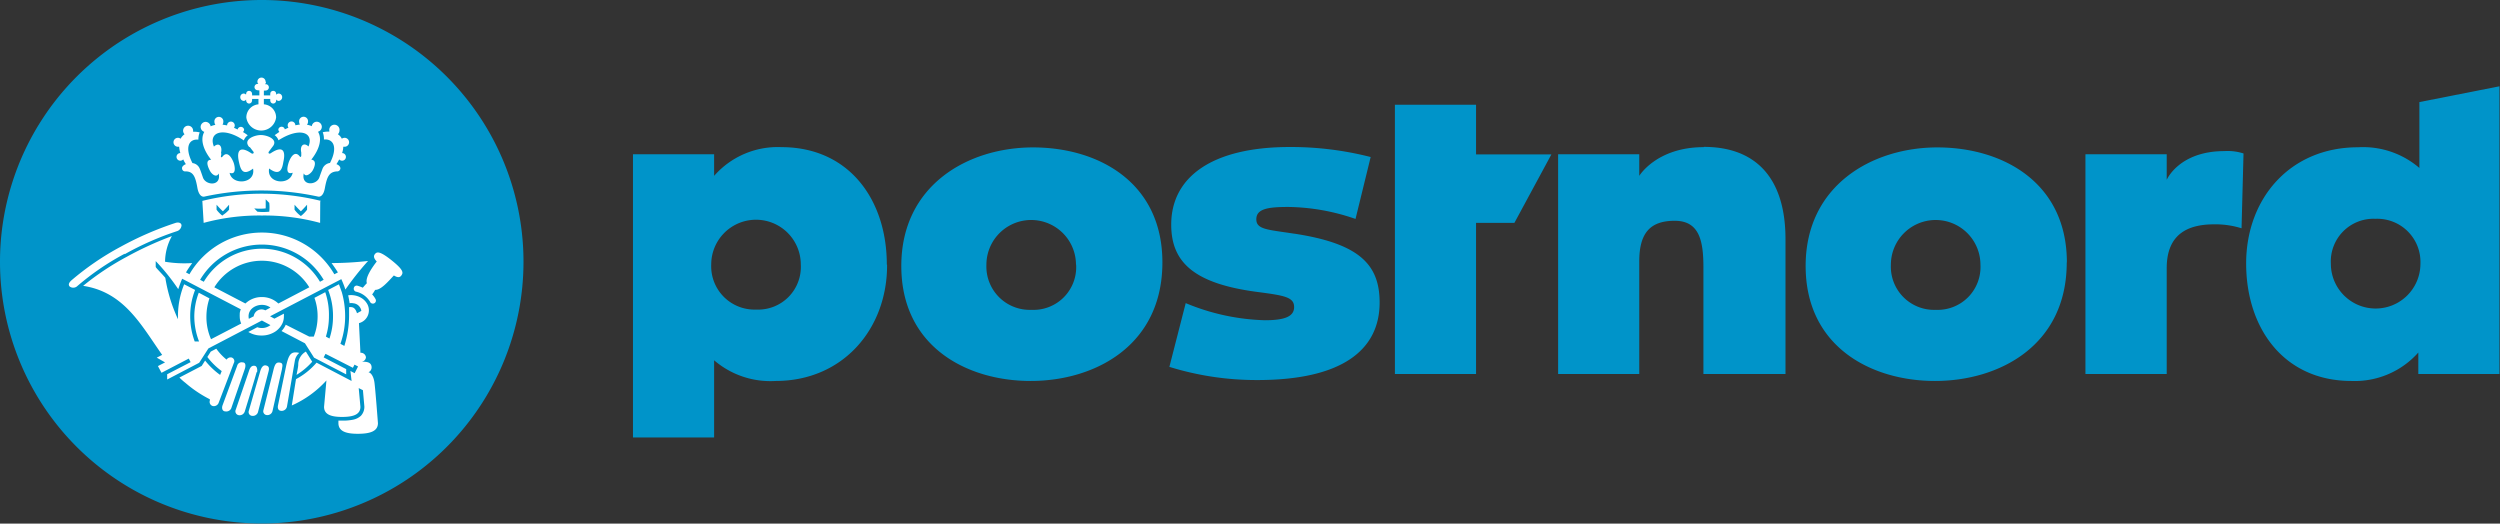 <svg id="Layer_1" data-name="Layer 1" xmlns="http://www.w3.org/2000/svg" viewBox="0 0 189.78 39.75"><rect x="0" y="0" width="189.78" height="39.75" fill="#333333" stroke="none"/><defs><style>.cls-1{fill:#0094c9;}.cls-2{fill:#fff;}</style></defs><title>postnord-icon</title><path class="cls-1" d="M175.2,35c0,6.35-5.17,9-10,9s-9.82-2.59-9.82-8.73,5.08-9,10-9,9.83,2.63,9.83,8.73m-6.56.18a3.4,3.4,0,1,0-6.8,0,3.28,3.28,0,0,0,3.41,3.42,3.25,3.25,0,0,0,3.39-3.42m-83,0C85.67,40,82.34,44,77.18,44a6.55,6.55,0,0,1-4.66-1.57v5.86H66.36V26.79h6.16v1.64a6.42,6.42,0,0,1,5.11-2.18c5.14,0,8,4,8,8.91m-6.53,0a3.4,3.4,0,1,0-6.8,0,3.29,3.29,0,0,0,3.42,3.42,3.24,3.24,0,0,0,3.38-3.42m103.69.27c0-2.53,1.54-3.32,3.59-3.32a6.64,6.64,0,0,1,2.09.3l.15-5.68a3.91,3.91,0,0,0-1.45-.18c-3.45,0-4.38,2.18-4.38,2.18V26.79h-6.17V43.47h6.17Zm25.26-13.8V43.47h-6.16V41.84A6.45,6.45,0,0,1,196.82,44c-5.14,0-8-4-8-8.92s3.32-8.82,8.49-8.82a6.55,6.55,0,0,1,4.66,1.57v-5Zm-6,13.47a3.28,3.28,0,0,0-3.42-3.41,3.24,3.24,0,0,0-3.38,3.41,3.4,3.4,0,1,0,6.8,0m-54.4-8.85c-3.59,0-4.9,2.18-4.9,2.18V26.79h-6.16V43.47h6.16V34.92c0-2.11.79-3.08,2.69-3.08s2.18,1.57,2.18,3.56v8.07h6.23V33.23c0-4.59-2.21-7-6.2-7m-17.29-3.2h-6.16V43.47h6.16V32h2.91l2.81-5.2h-5.72Zm-13.8,9.79c-2-.31-2.88-.31-2.88-1.09s.82-.94,2.42-.94a16.13,16.13,0,0,1,5.11.91L122.36,27a24.43,24.43,0,0,0-6.14-.76c-5.89,0-9,2.27-9,5.89,0,2.81,1.66,4.47,6.52,5.11,2.06.27,2.81.39,2.81,1.15s-.81,1-2.23,1a16.73,16.73,0,0,1-6-1.3l-1.24,4.84a22.32,22.32,0,0,0,6.68,1c6.35,0,9.28-2.23,9.28-5.89,0-2.9-1.57-4.47-6.46-5.22M106.55,35c0,6.35-5.17,9-10,9s-9.82-2.59-9.82-8.73,5.07-9,10-9,9.82,2.63,9.82,8.73m-6.56.18a3.4,3.4,0,1,0-6.8,0,3.29,3.29,0,0,0,3.42,3.42A3.24,3.24,0,0,0,100,35.16" transform="translate(-18.31 -15.08)"/><path class="cls-1" d="M38.19,54.82A19.87,19.87,0,1,0,18.31,35,19.87,19.87,0,0,0,38.19,54.82" transform="translate(-18.31 -15.08)"/><path class="cls-2" d="M41.53,41.77a1.13,1.13,0,0,0-.58,1c0,.16-.13.77-.13.77a5.32,5.32,0,0,0,1.19-1ZM34.9,45.68a.39.39,0,0,1-.45.22.33.33,0,0,1-.21-.42l0-.09a9.18,9.18,0,0,1-1.86-1.25,4.28,4.28,0,0,1-.45-.4l1.69-.88.26-.41a5.63,5.63,0,0,0,1.14,1.09l.12-.29a5.27,5.27,0,0,1-1.09-1.07l.26-.41.42-.22a4.11,4.11,0,0,0,.78.83.36.36,0,0,1,.39-.16.29.29,0,0,1,.16.42Zm-1.4-9.36a5.45,5.45,0,0,1,9.38,0l-.28.15a5.13,5.13,0,0,0-8.82,0Zm4.69,1.31a1.77,1.77,0,0,0-1.25.49l-2.36-1.23a4.23,4.23,0,0,1,7.21,0l-2.35,1.23a1.8,1.8,0,0,0-1.25-.49m.65.8-.39.21a.6.6,0,0,0-.88.45l-.37.19c-.19-.92,1-1.34,1.64-.85m4.64-3.38c.15.21.35.49.48.71l-.27.14a6.36,6.36,0,0,0-11,0l-.26-.14c.12-.22.33-.51.47-.71a9,9,0,0,1-2.06-.1A4.09,4.09,0,0,1,31.36,33a26,26,0,0,0-3.44,1.58,20.53,20.53,0,0,0-3.3,2.2c3.12.47,4.42,3,6,5.24l-.41.21.63.36-.54.28.27.51,2.07-1.08.14.27L31,43.49l0,.4,2.43-1.27.7-1.09,4.06-2.12.65.35a1.05,1.05,0,0,1-1,.16l-.68.36a1.9,1.9,0,0,0,1,.27,1.87,1.87,0,0,0,1-.27,1.39,1.39,0,0,0,.27-.21,1.49,1.49,0,0,0,.33-.47,1.25,1.25,0,0,0,.1-.51,1.34,1.34,0,0,0,0-.2l-.72.38-.33-.18,5.41-2.82a7.61,7.61,0,0,1,.31.79,22,22,0,0,1,1.72-2.17,25.36,25.36,0,0,1-2.77.16m-15.7-.71a19.82,19.82,0,0,0-3.64,2.49.45.45,0,0,1-.54,0c-.15-.17,0-.33.1-.44a21,21,0,0,1,3.79-2.59A24.59,24.59,0,0,1,31.64,32c.23-.07.44,0,.45.19a.5.5,0,0,1-.32.43,22.26,22.26,0,0,0-4,1.76m8.74,4.55a1.36,1.36,0,0,0,0,.2,1.26,1.26,0,0,0,.11.51l-2.29,1.19a4.17,4.17,0,0,1-.35-1.7,4.33,4.33,0,0,1,.23-1.4l-.81-.43a5.08,5.08,0,0,0-.34,1.83A5.29,5.29,0,0,0,33.42,41h-.33a5.48,5.48,0,0,1-.34-1.91,5.39,5.39,0,0,1,.37-2l-.83-.43a6.38,6.38,0,0,0-.47,2.4c0,.09,0,.17,0,.25-.11-.23-.2-.46-.29-.68a11.77,11.77,0,0,1-.67-2.46c-.37-.43-.7-.74-.73-.83v-.44a15.85,15.85,0,0,1,1.71,2.13c.08-.23.2-.57.3-.79l4.45,2.32a1.11,1.11,0,0,0-.08.3m8.9,0c-.07-.23-.19-.44-.4-.46a.44.44,0,0,0-.2,0q0,.33,0,.66a7.81,7.81,0,0,1-.36,2.28l-.3-.16a6.17,6.17,0,0,0,.36-2.12,6.61,6.61,0,0,0-.25-1.79s-.18-.51-.22-.61l-.82.43a5.39,5.39,0,0,1,.37,2,5.25,5.25,0,0,1-.27,1.69l-.27-.15a5.17,5.17,0,0,0,.23-1.54A5.3,5.3,0,0,0,43,37.26l-.82.43a4.08,4.08,0,0,1,.24,1.4,4.17,4.17,0,0,1-.29,1.54h-.35L40,39.73a1.55,1.55,0,0,1-.32.48l1.78.93.69,1.09,2.44,1.27,0-.4-1.71-.89.14-.27L45.1,43l.12-.24.27.14-.26.51-.32-.17L45,44l-2.66-1.39a5.36,5.36,0,0,1-1.56,1.25l-.32,2a7.8,7.8,0,0,0,2.63-1.9l-.18,2c0,.56.48.77,1.37.77s1.39-.2,1.39-.77l-.13-1.42.32.16.11,1.24h0a1,1,0,0,1-.26.7,1.21,1.21,0,0,1-.6.3,3.83,3.83,0,0,1-.83.07H44v.18c0,.6.51.82,1.47.82S47,47.81,47,47.2c0,0-.2-2.66-.27-3.12s-.28-.72-.45-.74a.41.41,0,0,0,.24-.36c0-.3-.2-.44-.61-.44h-.14a.37.37,0,0,0,.32-.34.39.39,0,0,0-.42-.34h0c0-.08-.1-2-.11-2.25a1,1,0,0,0,.56-1.56,1.22,1.22,0,0,0-.41-.37,1.46,1.46,0,0,0-.52-.18,1.34,1.34,0,0,0-.45,0c.06.25.11.6.11.6a.57.57,0,0,1,.26,0,.67.67,0,0,1,.52.3.61.61,0,0,1,.11.28Zm1.35-1.78c.43.06,1-.61,1.45-1.09.24.15.44.19.57,0s.22-.38-.73-1.14-1.14-.65-1.28-.48-.05.36.14.56c-.38.49-.89,1.24-.75,1.65-.07.06-.22.24-.31.34a2.74,2.74,0,0,0-.4-.15.22.22,0,0,0-.28.17.23.23,0,0,0,.16.28,1.67,1.67,0,0,1,1,.66.57.57,0,0,1,.08.13.24.24,0,0,0,.32.09.23.23,0,0,0,.09-.31,1.52,1.52,0,0,0-.26-.36,2.52,2.52,0,0,0,.24-.37m-6.7,8.85a.41.41,0,0,1-.41.36c-.22,0-.32-.14-.28-.4l.62-3c.2-.89.37-1.15,1-1a1,1,0,0,0-.34.61Zm-.37-2.88L39,46.27a.4.4,0,0,1-.43.32.29.29,0,0,1-.27-.35l.75-3c.1-.43.19-.66.45-.64s.29.14.21.48m-1.92.24c0,.09-.9,3-.9,3a.41.41,0,0,1-.44.28.3.3,0,0,1-.24-.43l1-2.93c.1-.32.24-.42.44-.39s.21.36.17.5M35.89,46a.41.41,0,0,1-.47.31c-.21,0-.3-.21-.22-.45l1.11-3a.35.35,0,0,1,.42-.27c.25,0,.24.28.16.51Zm2,.38a.41.41,0,0,1-.43.27.29.29,0,0,1-.26-.39l.85-2.95c.09-.33.23-.53.44-.49s.29.16.2.48l-.8,3.08m-.61-20.13s.22.29.27.35,0,.21-.17.11c-.86-.58-1.13-.21-.93.67.11.47.24,1.13,1.07.5.22,1.16-1.59,1.3-1.78.32.55.19.38-.54.32-.73s-.43-1.06-.86-.5c-.06.07-.15.08-.11-.08s0-.16,0-.22c.12-.53-.19-.8-.54-.46h0c-.45-1.11.73-1.52,2.27-.47a.81.81,0,0,1,.3-.39,4,4,0,0,0-.37-.25.23.23,0,0,0,.09-.19.25.25,0,0,0-.49,0l-.28-.13a.28.28,0,0,0,.06-.18.29.29,0,0,0-.58,0v0l-.35-.06a.31.31,0,0,0,.06-.19.34.34,0,1,0-.67,0,.38.38,0,0,0,.07.21,1.37,1.37,0,0,0-.36.11.4.4,0,0,0-.38-.34.39.39,0,0,0-.38.39.4.4,0,0,0,.28.37c-.28.48-.18,1.23.52,2.12-.5,0-.22.61-.08.86s.49.52.65.18c.22,1-1,.92-1.2.29-.1-.29-.17-.5-.24-.66a.68.68,0,0,0-.55-.42c-.6-1.16-.3-1.85.45-1.78a1.42,1.42,0,0,1,.1-.55,1.8,1.8,0,0,0-.5-.05V25a.38.38,0,1,0-.65.27,1,1,0,0,0-.3.34.35.35,0,0,0-.2-.07.34.34,0,0,0,0,.68l.09,0a2.23,2.23,0,0,0,.09.48h0a.29.29,0,0,0,0,.58.32.32,0,0,0,.22-.1,2.16,2.16,0,0,0,.2.36c-.18.07-.31.2-.29.32a.23.23,0,0,0,.26.23c.6,0,.76.41.91,1.28.11.56.36.68.54.63a20.33,20.33,0,0,1,8.6,0c.18.05.43-.07.53-.63.16-.87.32-1.24.92-1.28a.24.24,0,0,0,.26-.23c0-.12-.11-.25-.3-.32a3.35,3.35,0,0,0,.21-.36.29.29,0,0,0,.22.1.29.29,0,0,0,0-.58h0a1.75,1.75,0,0,0,.09-.48l.1,0a.34.34,0,0,0,0-.68.38.38,0,0,0-.21.07.89.89,0,0,0-.3-.34.4.4,0,0,0,.12-.27.39.39,0,1,0-.77,0s0,.05,0,.07a1.77,1.77,0,0,0-.5.05,1.41,1.41,0,0,1,.09.55c.75-.07,1.06.62.46,1.78a.71.71,0,0,0-.56.42c-.06.16-.14.37-.24.66-.2.63-1.41.7-1.19-.29.15.34.53,0,.65-.18s.41-.81-.08-.86c.7-.89.8-1.64.51-2.12a.39.39,0,0,0,.29-.37.39.39,0,0,0-.38-.39.38.38,0,0,0-.38.34,1.34,1.34,0,0,0-.37-.11.32.32,0,0,0,.08-.21.34.34,0,1,0-.67,0,.31.31,0,0,0,.06.19l-.35.06v0a.29.29,0,1,0-.58,0,.28.28,0,0,0,.06.18l-.28.13a.25.25,0,0,0-.49,0,.26.26,0,0,0,.08.19l-.36.25a.79.79,0,0,1,.29.39c1.55-1,2.72-.64,2.28.47h0c-.36-.34-.67-.07-.55.46,0,.06,0,.12,0,.22s-.06.15-.11.08c-.43-.56-.78.23-.86.5s-.24.92.32.73c-.2,1-2,.84-1.79-.32.84.63,1,0,1.08-.5.2-.88-.07-1.25-.94-.67-.15.1-.23,0-.16-.11l.26-.35c.52-.58-.4-.91-.87-.91s-1.39.33-.88.91m5.39,4.12L42.61,32a16.17,16.17,0,0,0-4.42-.56,16.12,16.12,0,0,0-4.42.56l-.1-1.67a18.81,18.81,0,0,1,9,0m-3.92.83a3,3,0,0,0,0-.68l-.27-.27c0,.39,0,.69,0,.69a4.19,4.19,0,0,1-.87,0l.24.25a4.11,4.11,0,0,0,.89,0m-3.55.28A2.24,2.24,0,0,0,35.7,31v-.38c-.25.29-.47.5-.47.5a6.48,6.48,0,0,1-.48-.5V31a2.18,2.18,0,0,0,.48.48m5.92,0a2.52,2.52,0,0,0,.47-.48v-.38c-.25.29-.47.5-.47.5a6.48,6.48,0,0,1-.48-.5V31a2.18,2.18,0,0,0,.48.48M38.5,21.3a.25.25,0,0,1-.14.22l0,0a.16.16,0,0,1,.12-.05.24.24,0,1,1,0,.48.27.27,0,0,1-.14,0,.2.2,0,0,1,0,.07v.3h.44l.05,0a.33.33,0,0,1,0-.13.21.21,0,0,1,.22-.21.21.21,0,0,1,.22.21.14.14,0,0,1,0,.11l0,0a.22.22,0,0,1,.2-.12.27.27,0,0,1,.26.28.28.28,0,0,1-.26.28.22.22,0,0,1-.2-.13l0,0a.15.15,0,0,1,0,.11.22.22,0,0,1-.22.22.22.22,0,0,1-.22-.22.33.33,0,0,1,0-.13l-.05,0h-.44v.41a1,1,0,0,1,.93,1,1.14,1.14,0,0,1-2.26,0,1,1,0,0,1,.92-1v-.41h-.43l-.06,0a.22.22,0,0,1,0,.13.22.22,0,0,1-.22.22.22.22,0,0,1-.22-.22.16.16,0,0,1,0-.11l0,0a.2.2,0,0,1-.2.13.28.28,0,0,1-.25-.28.27.27,0,0,1,.25-.28c.12,0,.2.08.2.12l0,0a.14.14,0,0,1,0-.11.21.21,0,0,1,.22-.21.21.21,0,0,1,.22.21.22.22,0,0,1,0,.13l.06,0H38V22a.2.2,0,0,1,0-.07.22.22,0,0,1-.13,0,.24.24,0,1,1,0-.48.16.16,0,0,1,.12.05l0,0a.24.24,0,0,1-.14-.22.31.31,0,0,1,.62,0" transform="translate(-18.31 -15.08)"/></svg>